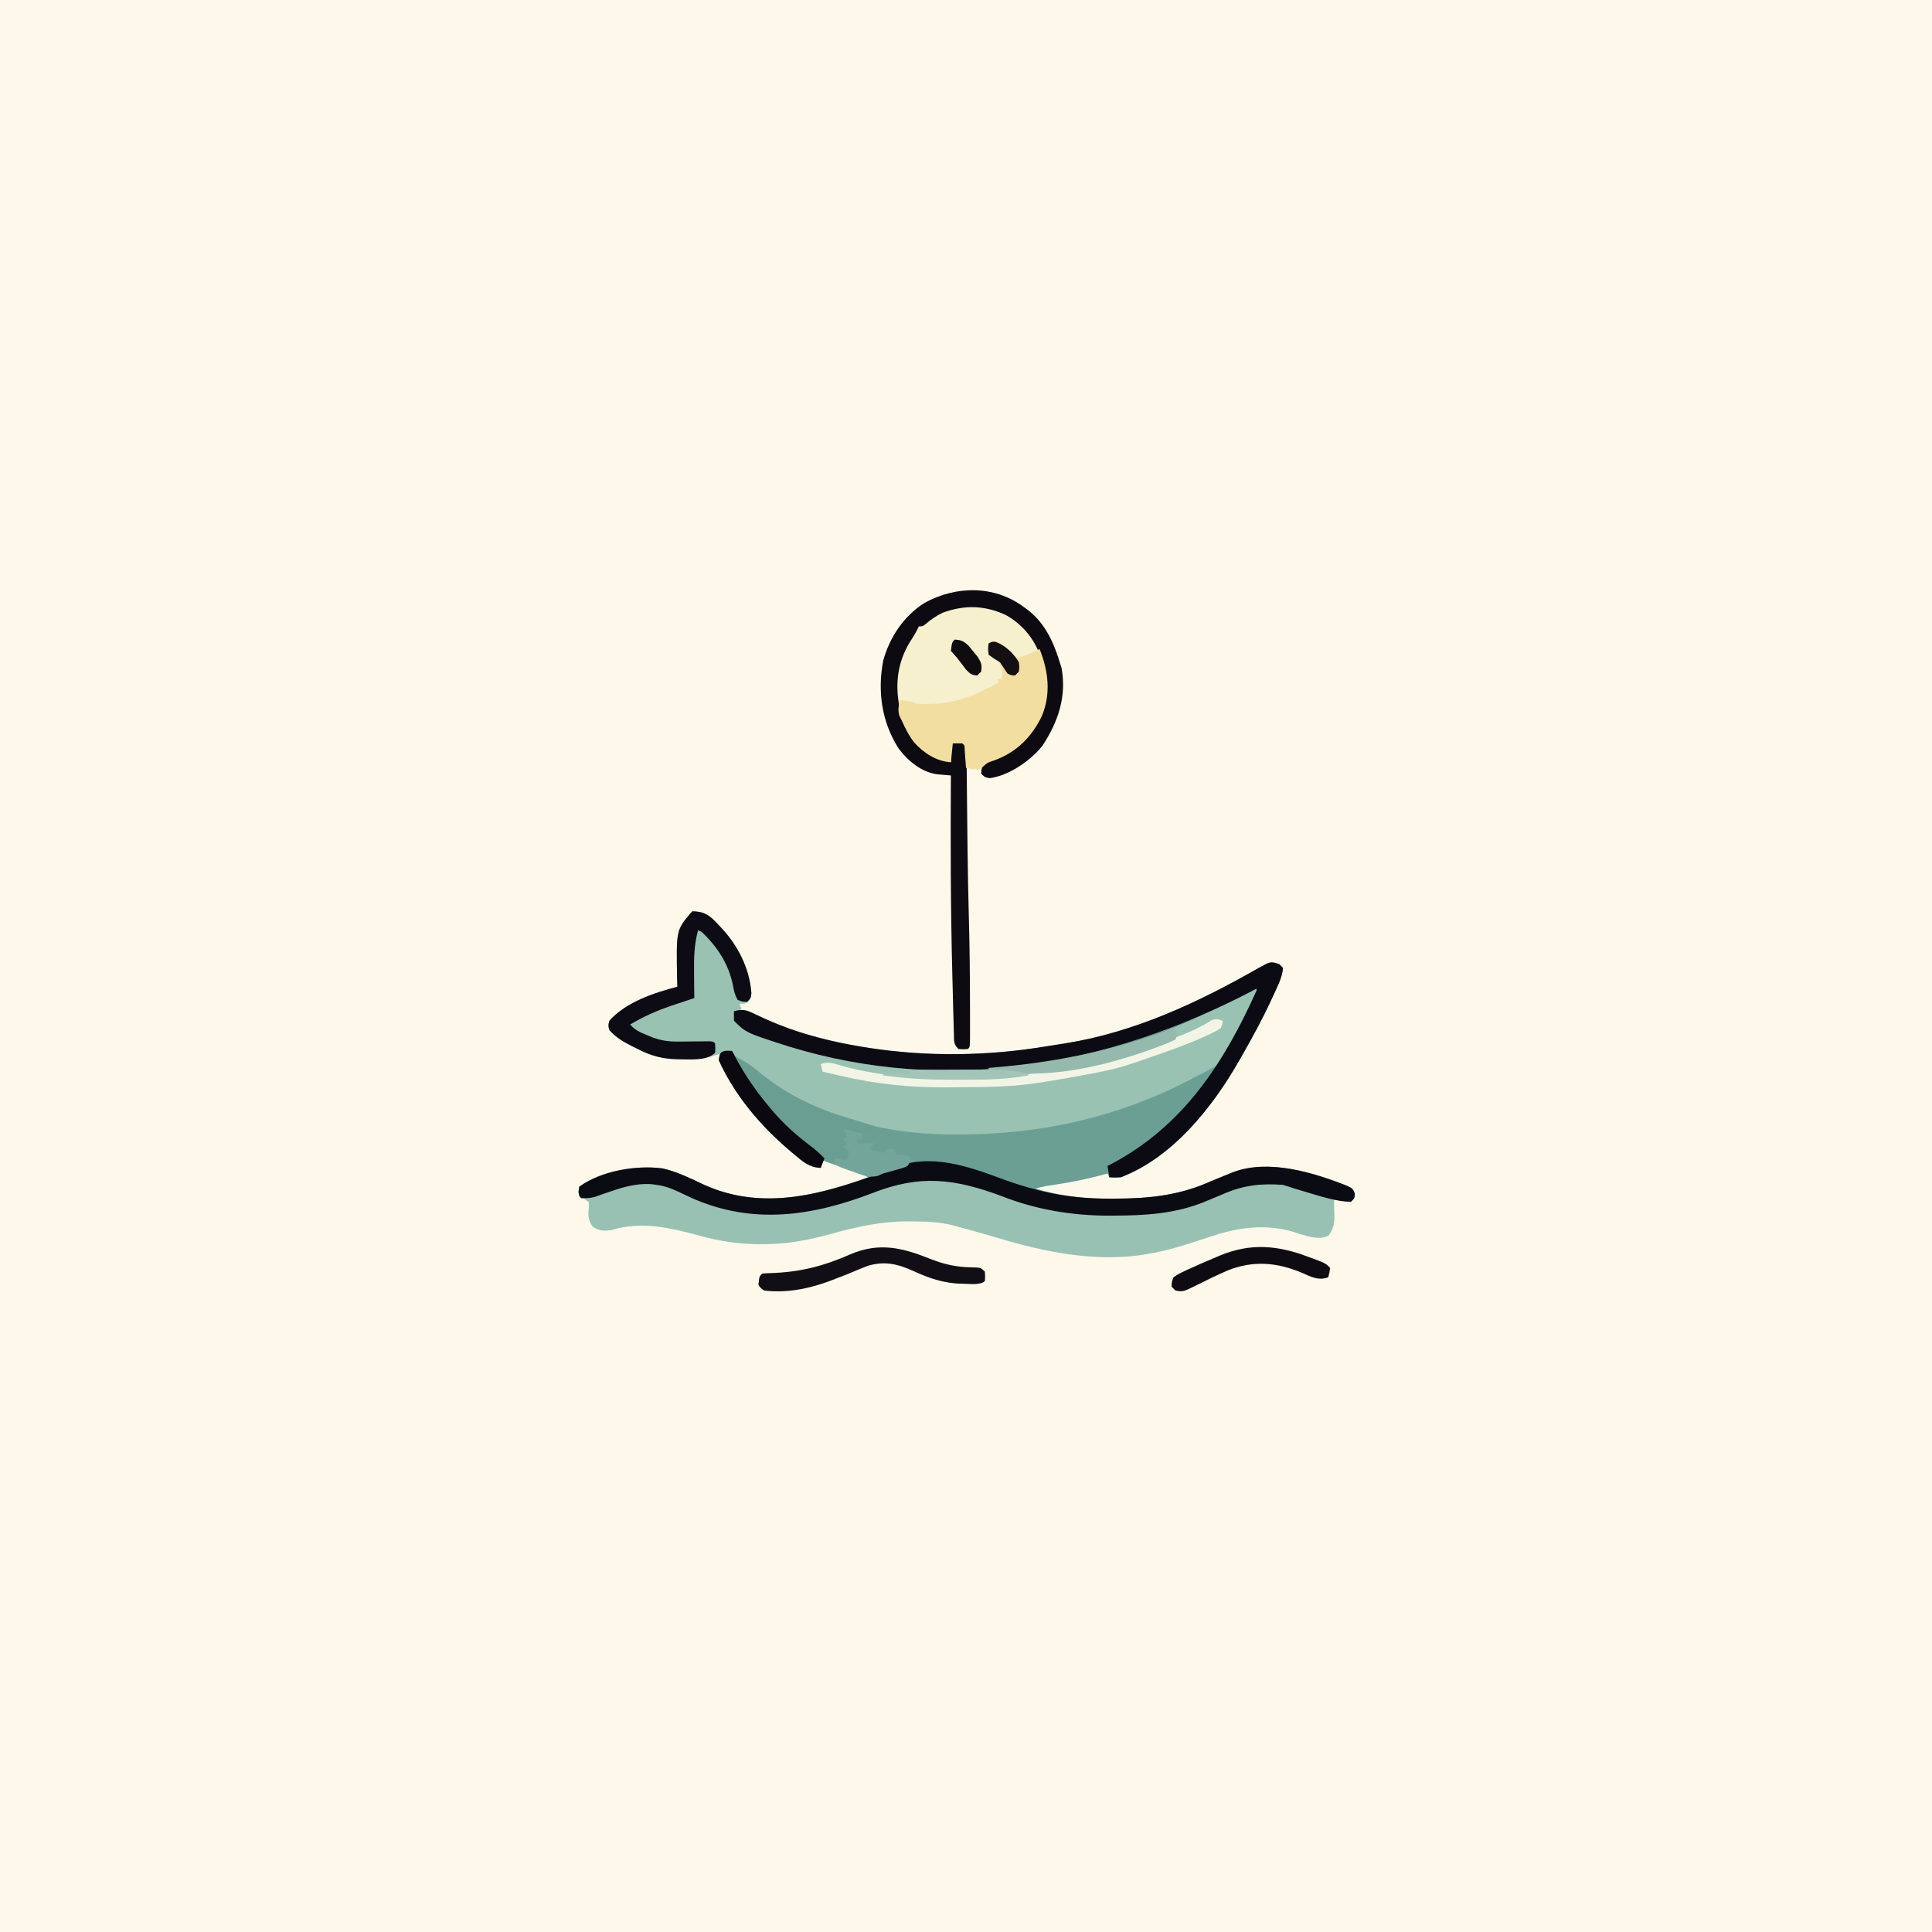 <svg version="1.1" xmlns="http://www.w3.org/2000/svg" width="1024" height="1024">
<rect width="100%" height="100%" fill="#333333" stroke="none"/>
<path d="M0 0 C337.92 0 675.84 0 1024 0 C1024 337.92 1024 675.84 1024 1024 C686.08 1024 348.16 1024 0 1024 C0 686.08 0 348.16 0 0 Z " fill="#FDF8EA" transform="translate(0,0)"/>
<path d="M0 0 C0.66 0.66 1.32 1.32 2 2 C1.67 6.93 -0.8 11.49 -2.81 15.94 C-3.41 17.25 -3.41 17.25 -4.01 18.58 C-8.82 29.01 -14.31 39.04 -20 49 C-20.46 49.81 -20.92 50.63 -21.4 51.46 C-35.49 76.06 -56.57 102.55 -84 113 C-87.3 113.14 -87.3 113.14 -90 113 C-90.33 112.34 -90.66 111.68 -91 111 C-91.93 111.25 -92.87 111.51 -93.83 111.77 C-102.43 114.04 -110.99 115.77 -119.79 117.05 C-122.97 117.51 -125.94 117.98 -129 119 C-115.72 122.99 -102.83 124.39 -89 124.31 C-88.28 124.31 -87.56 124.31 -86.82 124.31 C-68.61 124.22 -52.66 122.57 -36 115 C-33.3 113.87 -30.59 112.78 -27.88 111.69 C-26.68 111.2 -25.48 110.71 -24.24 110.2 C-5.5 103.27 18.07 110.39 35.93 117.5 C39 119 39 119 40.06 121.56 C40 124 40 124 38 126 C30.54 125.7 23.74 123.66 16.62 121.5 C15.55 121.18 14.47 120.86 13.36 120.53 C9.55 119.39 5.76 118.25 2 117 C-9.76 116.14 -19.08 117.18 -30 122 C-32.1 122.88 -34.21 123.75 -36.31 124.62 C-37.29 125.04 -38.26 125.45 -39.26 125.87 C-54.95 132.34 -70.94 133.25 -87.75 133.31 C-88.83 133.32 -88.83 133.32 -89.93 133.32 C-109.57 133.34 -128.66 130.21 -147 123 C-172.02 113.7 -190.3 111.38 -215.62 121.38 C-247.46 133.59 -278.85 138.21 -310.9 124.17 C-312.63 123.38 -314.34 122.56 -316.06 121.75 C-320.7 119.56 -324.89 117.64 -330 117 C-330.86 116.88 -331.72 116.77 -332.6 116.64 C-341.52 116.03 -349.05 118.6 -357.4 121.51 C-358.31 121.83 -359.22 122.14 -360.16 122.47 C-360.97 122.76 -361.78 123.06 -362.62 123.36 C-365.2 124.05 -367.34 124.19 -370 124 C-371 123 -371 123 -371.38 120.62 C-371.25 119.76 -371.13 118.89 -371 118 C-359.36 109.56 -340.92 106.44 -326.88 108.28 C-319.11 109.97 -311.74 113.72 -304.56 117.06 C-275.69 130 -246.43 123.27 -218 113 C-221.11 110.93 -223.61 110.11 -227.19 109.06 C-232.22 107.56 -237.11 105.92 -242 104 C-242.33 105.32 -242.66 106.64 -243 108 C-249.06 107.68 -252.25 104.89 -256.69 101.12 C-257.39 100.54 -258.09 99.95 -258.82 99.35 C-274.65 85.97 -288.33 70 -297 51 C-296.76 48.75 -296.6 47.6 -295 46 C-292.56 45.75 -292.56 45.75 -290 46 C-289.34 46.99 -288.68 47.98 -288 49 C-286.31 49.98 -284.62 50.95 -282.9 51.89 C-279.81 53.7 -277.13 55.98 -274.38 58.25 C-260.07 69.7 -244.65 77.07 -227 82 C-226.21 82.23 -225.41 82.46 -224.59 82.7 C-194.72 91.23 -161.63 91.19 -131 87 C-130.23 86.9 -129.46 86.81 -128.67 86.71 C-95.91 82.55 -65.9 70.54 -37 55 C-36.11 54.54 -35.23 54.07 -34.31 53.59 C-31.68 51.78 -30.68 50.31 -29.2 47.49 C-28.72 46.6 -28.24 45.7 -27.75 44.77 C-27.25 43.82 -26.76 42.86 -26.25 41.88 C-25.73 40.9 -25.21 39.92 -24.68 38.92 C-23.62 36.92 -22.57 34.92 -21.52 32.92 C-20.1 30.19 -18.66 27.48 -17.22 24.77 C-15.13 20.85 -13.06 16.93 -11 13 C-14.11 14.04 -16.77 15.39 -19.67 16.91 C-20.8 17.51 -21.94 18.1 -23.1 18.71 C-23.7 19.02 -24.29 19.34 -24.91 19.66 C-97.01 57.47 -181.42 67.61 -259.81 43.7 C-282.61 36.39 -282.61 36.39 -289 30 C-289.04 28.33 -289.04 26.67 -289 25 C-284.99 23.87 -282.96 24.08 -279.22 25.88 C-278.31 26.3 -277.39 26.73 -276.45 27.16 C-275.48 27.63 -274.5 28.09 -273.5 28.56 C-262.55 33.53 -251.68 37.2 -240 40 C-238.8 40.29 -238.8 40.29 -237.58 40.58 C-231.75 41.95 -225.91 43.05 -220 44 C-219.07 44.15 -218.13 44.3 -217.17 44.46 C-186.34 49.18 -154.17 48.73 -123.44 43.58 C-120.16 43.03 -116.87 42.53 -113.58 42.04 C-76.71 36.16 -42.99 20.39 -10.83 2.01 C-4.59 -1.45 -4.59 -1.45 0 0 Z " fill="#6B9F94" transform="translate(678,511)"/>
<path d="M0 0 C5.49 0.12 8.19 1.47 11.93 5.2 C12.47 5.77 13.01 6.35 13.56 6.94 C14.13 7.53 14.7 8.12 15.28 8.73 C24.09 18.15 30.38 30.27 31.21 43.37 C31 46 31 46 29.69 47.88 C28 49 28 49 25 49 C25.33 49.99 25.66 50.98 26 52 C24.51 52.5 24.51 52.5 23 53 C23 54.65 23 56.3 23 58 C38.18 65.95 52.96 71.9 69.73 75.48 C72.38 76.09 75 76.79 77.63 77.48 C129.97 90.59 190.49 84.08 241 67 C242.33 66.56 243.66 66.13 245 65.69 C262.95 59.58 279.58 50.13 296.35 41.38 C297.89 40.58 299.44 39.78 301 39 C297.12 49 291.91 58.48 287 68 C286.42 69.14 286.42 69.14 285.83 70.29 C284.9 72.09 283.92 73.86 282.94 75.62 C282.43 76.55 281.92 77.47 281.4 78.41 C277.63 82.47 272.91 84.53 268 87 C266.15 87.98 264.3 88.95 262.45 89.93 C224.63 109.41 184.41 118.17 141.94 118.31 C141.16 118.32 140.38 118.32 139.58 118.32 C97.83 118.36 60.28 107.41 28.09 80.59 C26.07 78.94 26.07 78.94 23.79 77.91 C22 77 22 77 21 75 C16.88 74.76 13.88 75.65 10 77 C-3.24 79.77 -16.91 79.23 -29 73 C-30.02 72.5 -31.04 71.99 -32.09 71.47 C-36.69 69.09 -40.54 66.92 -44 63 C-44.69 60.62 -44.69 60.62 -44 58 C-35.26 48.17 -20.39 43.22 -8 40 C-8.05 38.06 -8.05 38.06 -8.11 36.08 C-8.6 10.11 -8.6 10.11 -1 1 C-0.67 0.67 -0.34 0.34 0 0 Z " fill="#99C2B3" transform="translate(367,483)"/>
<path d="M0 0 C0.59 0.43 1.18 0.86 1.79 1.3 C11.29 8.74 15.56 18.71 19 30 C19.2 30.65 19.41 31.29 19.62 31.96 C22.45 47.19 17.8 60.58 9.56 73.21 C3.15 81.28 -8.23 88.89 -18.44 90.56 C-21 90 -21 90 -22.44 88.06 C-23.94 85.59 -23.94 85.59 -27.6 85.37 C-28.72 85.25 -29.84 85.13 -31 85 C-30.97 86.16 -30.95 87.32 -30.92 88.52 C-30.68 99.7 -30.45 110.89 -30.22 122.07 C-30.1 127.81 -29.98 133.56 -29.85 139.3 C-29.32 163.79 -28.9 188.28 -28.88 212.78 C-28.87 213.81 -28.87 214.84 -28.87 215.9 C-28.86 218.76 -28.86 221.63 -28.87 224.5 C-28.86 225.78 -28.86 225.78 -28.86 227.08 C-28.88 232.88 -28.88 232.88 -30 234 C-32.44 234.19 -32.44 234.19 -35 234 C-37.69 231.31 -37.3 229.85 -37.41 226.07 C-37.45 224.81 -37.49 223.55 -37.53 222.25 C-37.57 220.85 -37.6 219.45 -37.63 218.04 C-37.67 216.57 -37.72 215.1 -37.76 213.64 C-37.87 209.65 -37.97 205.66 -38.06 201.68 C-38.12 199.2 -38.19 196.71 -38.25 194.23 C-39.16 159.15 -39.22 124.09 -39 89 C-39.67 88.95 -40.35 88.89 -41.04 88.84 C-41.93 88.76 -42.82 88.68 -43.74 88.6 C-44.62 88.53 -45.5 88.45 -46.41 88.38 C-54.7 87.17 -61.78 81.28 -66.7 74.75 C-75.71 60.63 -77.98 44.43 -74.88 28.11 C-71.36 15.62 -64.03 4.56 -53 -2.44 C-36.13 -11.71 -15.71 -11.88 0 0 Z " fill="#F7F0CF" transform="translate(543,322)"/>
<path d="M0 0 C0.8 0.26 1.6 0.51 2.42 0.78 C9.03 2.91 15.63 5.07 22.11 7.58 C25.59 8.9 29.04 9.81 32.69 10.56 C33.76 10.79 34.84 11.02 35.95 11.25 C37.3 11.51 38.65 11.76 40 12 C40.92 12.17 41.83 12.35 42.78 12.53 C50.96 13.95 58.98 14.31 67.26 14.26 C69.37 14.25 71.48 14.26 73.59 14.27 C95.84 14.3 115.06 8.76 135.44 0.02 C151.49 -6.36 169.52 -0.23 185 5 C185.66 5.33 186.32 5.66 187 6 C187.08 8.4 187.14 10.79 187.19 13.19 C187.23 14.2 187.23 14.2 187.26 15.23 C187.33 19.7 186.76 22.46 184 26 C179.53 28.23 173.48 26.46 168.93 25.04 C167.84 24.68 166.75 24.31 165.62 23.94 C151.35 19.7 136.96 21.33 123 26 C119.34 27.19 115.67 28.38 112 29.56 C111.06 29.87 110.11 30.17 109.14 30.49 C101.5 32.93 93.94 34.77 86 36 C84.76 36.2 84.76 36.2 83.5 36.39 C58.47 39.57 33.36 34.48 9.49 27.33 C4.84 25.94 0.17 24.62 -4.5 23.31 C-5.22 23.11 -5.93 22.91 -6.67 22.7 C-8.78 22.11 -10.89 21.55 -13 21 C-14 20.72 -14 20.72 -15.02 20.43 C-22.1 18.62 -29.23 18.43 -36.5 18.38 C-37.53 18.36 -37.53 18.36 -38.58 18.35 C-52.8 18.3 -65.8 21.19 -79.44 24.96 C-91.58 28.3 -103.13 30.55 -115.75 30.44 C-116.96 30.43 -118.18 30.42 -119.43 30.42 C-129.71 30.23 -139.11 28.68 -149 26 C-164.67 21.79 -180.06 18 -196 23 C-200.34 23.52 -202.23 23.49 -205.94 21.12 C-208.53 17.2 -208.31 14.78 -207.88 10.21 C-207.92 9.48 -207.96 8.75 -208 8 C-208.99 7.34 -209.98 6.68 -211 6 C-206.95 4.64 -202.88 3.31 -198.81 2 C-197.68 1.62 -196.55 1.24 -195.38 0.84 C-178.08 -4.68 -165.13 -1.04 -149.19 6.55 C-120.7 19.53 -89.6 14.42 -61.22 3.98 C-57.55 2.59 -53.88 1.18 -50.24 -0.28 C-32.7 -7.25 -17.53 -5.74 0 0 Z " fill="#98C1B3" transform="translate(520,629)"/>
<path d="M0 0 C0.66 0.66 1.32 1.32 2 2 C1.67 6.93 -0.8 11.49 -2.81 15.94 C-3.41 17.25 -3.41 17.25 -4.01 18.58 C-8.82 29.01 -14.31 39.04 -20 49 C-20.46 49.81 -20.92 50.63 -21.4 51.46 C-35.49 76.06 -56.57 102.55 -84 113 C-87.3 113.14 -87.3 113.14 -90 113 C-90.33 111.02 -90.66 109.04 -91 107 C-90.03 106.49 -89.06 105.98 -88.06 105.45 C-50.52 85.26 -29.19 52.24 -12 14 C-12 13.67 -12 13.34 -12 13 C-12.8 13.42 -13.6 13.84 -14.42 14.27 C-91.07 54.24 -175.66 69.37 -259.81 43.7 C-282.61 36.39 -282.61 36.39 -289 30 C-289.04 28.33 -289.04 26.67 -289 25 C-284.99 23.87 -282.96 24.08 -279.22 25.88 C-278.31 26.3 -277.39 26.73 -276.45 27.16 C-275.48 27.63 -274.5 28.09 -273.5 28.56 C-262.55 33.53 -251.68 37.2 -240 40 C-239.2 40.19 -238.4 40.39 -237.58 40.58 C-231.75 41.95 -225.91 43.05 -220 44 C-219.07 44.15 -218.13 44.3 -217.17 44.46 C-186.34 49.18 -154.17 48.73 -123.44 43.58 C-120.16 43.03 -116.87 42.53 -113.58 42.04 C-76.71 36.16 -42.99 20.39 -10.83 2.01 C-4.59 -1.45 -4.59 -1.45 0 0 Z " fill="#0C0B13" transform="translate(678,511)"/>
<path d="M0 0 C0.59 0.43 1.18 0.86 1.79 1.3 C11.29 8.74 15.56 18.71 19 30 C19.2 30.65 19.41 31.29 19.62 31.96 C22.45 47.19 17.8 60.58 9.56 73.21 C3.23 81.18 -8.32 89.16 -18.5 90.44 C-21 90 -21 90 -23 88 C-22.67 84.7 -22.38 83.38 -20 81 C-18.33 80.4 -16.64 79.84 -14.94 79.31 C-5.86 76.09 1.12 70.33 6 62 C11.25 50.69 12.7 40.1 9 28 C8.65 26.8 8.65 26.8 8.29 25.57 C5.17 16.4 -1.42 8.69 -9.92 3.96 C-21.03 -1.17 -31.72 -1.49 -43.23 2.71 C-46.71 4.33 -49.56 6.34 -52.48 8.83 C-54 10 -54 10 -56 10 C-56.27 10.56 -56.54 11.13 -56.82 11.71 C-58.06 14.12 -59.48 16.34 -60.94 18.62 C-67.33 29.34 -68.63 40.53 -66.25 52.81 C-63.46 63.38 -58.5 72.27 -49 78 C-45.72 79.51 -42.41 80.81 -39 82 C-39.01 81.29 -39.02 80.58 -39.04 79.85 C-39.04 78.93 -39.05 78.01 -39.06 77.06 C-39.07 76.15 -39.09 75.23 -39.1 74.29 C-39 72 -39 72 -38 71 C-35.56 70.81 -35.56 70.81 -33 71 C-30.29 73.71 -30.73 75.17 -30.7 78.97 C-30.67 80.87 -30.67 80.87 -30.65 82.8 C-30.64 84.2 -30.63 85.6 -30.62 87 C-30.61 88.44 -30.59 89.89 -30.57 91.34 C-30.53 94.43 -30.5 97.52 -30.48 100.61 C-30.44 105.45 -30.39 110.3 -30.33 115.14 C-30.32 115.94 -30.31 116.74 -30.3 117.57 C-30.28 119.18 -30.27 120.79 -30.25 122.4 C-30.22 124.81 -30.19 127.22 -30.17 129.63 C-30.04 140.91 -29.82 152.18 -29.51 163.46 C-29.06 179.68 -28.89 195.9 -28.88 212.12 C-28.87 213.18 -28.87 214.23 -28.87 215.31 C-28.86 218.25 -28.86 221.19 -28.87 224.13 C-28.86 225.46 -28.86 225.46 -28.86 226.82 C-28.88 232.88 -28.88 232.88 -30 234 C-32.44 234.19 -32.44 234.19 -35 234 C-37.69 231.31 -37.3 229.85 -37.41 226.07 C-37.45 224.81 -37.49 223.55 -37.53 222.25 C-37.57 220.85 -37.6 219.45 -37.63 218.04 C-37.67 216.57 -37.72 215.1 -37.76 213.64 C-37.87 209.65 -37.97 205.66 -38.06 201.68 C-38.12 199.2 -38.19 196.71 -38.25 194.23 C-39.16 159.15 -39.22 124.09 -39 89 C-39.67 88.95 -40.35 88.89 -41.04 88.84 C-41.93 88.76 -42.82 88.68 -43.74 88.6 C-44.62 88.53 -45.5 88.45 -46.41 88.38 C-54.7 87.17 -61.78 81.28 -66.7 74.75 C-75.71 60.63 -77.98 44.43 -74.88 28.11 C-71.36 15.62 -64.03 4.56 -53 -2.44 C-36.13 -11.71 -15.71 -11.88 0 0 Z " fill="#0E0A12" transform="translate(543,322)"/>
<path d="M0 0 C6.28 2.31 12.56 4.26 19.05 5.88 C19.81 6.07 20.57 6.26 21.35 6.46 C33.36 9.32 45.16 10.39 57.49 10.32 C58.21 10.32 58.93 10.32 59.67 10.31 C77.87 10.23 93.83 8.57 110.49 1.01 C113.18 -0.13 115.9 -1.22 118.61 -2.31 C119.81 -2.8 121.01 -3.29 122.24 -3.79 C140.98 -10.73 164.55 -3.6 182.42 3.5 C185.49 5.01 185.49 5.01 186.55 7.57 C186.49 10.01 186.49 10.01 184.49 12.01 C177.03 11.7 170.22 9.67 163.11 7.51 C162.03 7.19 160.95 6.87 159.84 6.53 C156.04 5.4 152.25 4.26 148.49 3.01 C136.73 2.15 127.4 3.19 116.49 8.01 C114.38 8.88 112.28 9.76 110.17 10.63 C109.2 11.04 108.23 11.45 107.22 11.88 C91.54 18.35 75.54 19.26 58.74 19.32 C57.65 19.32 57.65 19.32 56.55 19.33 C36.91 19.35 17.82 16.21 -0.51 9.01 C-25.53 -0.29 -43.81 -2.61 -69.14 7.38 C-100.97 19.59 -132.36 24.22 -164.41 10.18 C-166.14 9.38 -167.86 8.57 -169.58 7.76 C-174.22 5.57 -178.41 3.64 -183.51 3.01 C-184.37 2.89 -185.23 2.77 -186.12 2.65 C-195.04 2.04 -202.56 4.61 -210.91 7.52 C-211.82 7.83 -212.73 8.15 -213.67 8.48 C-214.89 8.92 -214.89 8.92 -216.13 9.36 C-218.71 10.06 -220.86 10.19 -223.51 10.01 C-224.51 9.01 -224.51 9.01 -224.89 6.63 C-224.77 5.77 -224.64 4.9 -224.51 4.01 C-212.88 -4.43 -194.43 -7.55 -180.4 -5.72 C-172.62 -4.02 -165.26 -0.27 -158.08 3.07 C-127.05 16.97 -95.74 8.08 -65.51 -2.99 C-62.86 -4.03 -60.22 -5.08 -57.58 -6.17 C-38.16 -13.86 -18.45 -6.89 0 0 Z " fill="#0B0B13" transform="translate(531.514,624.993)"/>
<path d="M0 0 C2.43 0.86 3.87 1.98 5.79 3.68 C6.39 4.21 7 4.73 7.62 5.27 C9.11 6.75 9.11 6.75 10.11 8.75 C14.79 7.53 18.81 6.05 23.11 3.75 C27.77 15.31 29.21 27.39 24.36 39.15 C18.91 50.43 10.96 58.43 -0.89 62.75 C-4.54 63.96 -4.54 63.96 -7.27 66.43 C-8.89 67.75 -8.89 67.75 -12.58 67.43 C-13.68 67.21 -14.77 66.98 -15.89 66.75 C-15.96 65.89 -16.02 65.04 -16.08 64.16 C-16.16 63.05 -16.25 61.95 -16.33 60.81 C-16.41 59.71 -16.49 58.6 -16.58 57.47 C-16.6 54.83 -16.6 54.83 -17.89 53.75 C-19.54 53.75 -21.19 53.75 -22.89 53.75 C-23.22 57.05 -23.55 60.35 -23.89 63.75 C-31.42 63.35 -38.3 58.87 -43.27 53.37 C-46.08 49.78 -48.05 45.9 -49.89 41.75 C-50.54 40.45 -50.54 40.45 -51.21 39.12 C-52.09 36.06 -51.61 33.82 -50.89 30.75 C-44.14 31.62 -44.14 31.62 -41.89 32.75 C-26.7 33.5 -16.32 30.83 -2.89 23.75 C-1.56 23.08 -0.23 22.41 1.11 21.75 C1.11 21.09 1.11 20.43 1.11 19.75 C1.77 19.75 2.43 19.75 3.11 19.75 C3.58 14.72 3.58 14.72 1.29 10.43 C-0.39 9.14 -2.13 7.92 -3.89 6.75 C-4.08 3.62 -4.08 3.62 -3.89 0.75 C-1.89 -0.25 -1.89 -0.25 0 0 Z " fill="#F3DEA2" transform="translate(527.895,340.254)"/>
<path d="M0 0 C1.27 0.12 1.27 0.12 2.56 0.25 C3.22 1.24 3.88 2.23 4.56 3.25 C6.25 4.23 7.95 5.2 9.66 6.14 C12.75 7.95 15.43 10.23 18.19 12.5 C32.55 23.99 47.92 31.14 65.56 36.25 C68 37 70.44 37.75 72.88 38.5 C73.96 38.84 75.05 39.17 76.18 39.52 C76.96 39.76 77.75 40 78.56 40.25 C74.89 43.22 72.36 44.08 67.56 44.25 C64.12 42.81 64.12 42.81 61.56 41.25 C62.55 43.73 62.55 43.73 63.56 46.25 C62.9 46.25 62.24 46.25 61.56 46.25 C61.56 46.91 61.56 47.57 61.56 48.25 C62.22 48.25 62.88 48.25 63.56 48.25 C63.56 49.24 63.56 50.23 63.56 51.25 C64.4 53.42 64.4 53.42 66.56 54.25 C65.57 54.75 65.57 54.75 64.56 55.25 C64.23 56.24 63.9 57.23 63.56 58.25 C61.58 57.92 59.6 57.59 57.56 57.25 C57.56 57.91 57.56 58.57 57.56 59.25 C55.25 58.92 52.94 58.59 50.56 58.25 C50.23 59.57 49.9 60.89 49.56 62.25 C43.51 61.93 40.31 59.14 35.88 55.38 C35.17 54.79 34.47 54.2 33.74 53.6 C17.91 40.22 4.23 24.25 -4.44 5.25 C-4.06 1.72 -3.65 0.37 0 0 Z " fill="#6B9E93" transform="translate(385.438,556.75)"/>
<path d="M0 0 C5.49 0.12 8.19 1.47 11.93 5.2 C12.47 5.77 13.01 6.35 13.56 6.94 C14.13 7.53 14.7 8.12 15.28 8.73 C24.15 18.21 30.25 30.23 31.26 43.36 C31 46 31 46 29 48 C26.5 47.94 26.5 47.94 24 47 C22.67 44.75 22.12 42.65 21.65 40.09 C19.46 28.38 13.56 19.17 5 11 C4.34 10.67 3.68 10.34 3 10 C0.87 17.76 0.76 25.04 0.88 33.06 C0.88 34.31 0.89 35.56 0.9 36.84 C0.93 39.89 0.96 42.95 1 46 C0.43 46.19 -0.14 46.38 -0.73 46.57 C-2.34 47.11 -3.95 47.65 -5.57 48.19 C-7.56 48.85 -9.56 49.52 -11.55 50.18 C-19.16 52.78 -26.08 55.89 -33 60 C-30.47 62.99 -27.72 64.16 -24.12 65.62 C-23.1 66.05 -22.07 66.48 -21.01 66.91 C-16.35 68.59 -12.23 69.12 -7.3 69.06 C-5.7 69.05 -5.7 69.05 -4.08 69.04 C-2.43 69.02 -2.43 69.02 -0.75 69 C1.44 68.97 3.64 68.95 5.83 68.94 C6.8 68.93 7.76 68.91 8.76 68.9 C11 69 11 69 12 70 C12.19 72.44 12.19 72.44 12 75 C7.36 79.64 -2.01 78.36 -8.25 78.39 C-15.98 78.26 -22.1 76.55 -29 73 C-30.02 72.5 -31.04 71.99 -32.09 71.47 C-36.69 69.09 -40.54 66.92 -44 63 C-44.69 60.62 -44.69 60.62 -44 58 C-35.26 48.17 -20.39 43.22 -8 40 C-8.05 38.06 -8.05 38.06 -8.11 36.08 C-8.6 10.11 -8.6 10.11 -1 1 C-0.67 0.67 -0.34 0.34 0 0 Z " fill="#0D0B13" transform="translate(367,483)"/>
<path d="M0 0 C7.28 2.83 13.6 4.18 21.35 4.31 C26.32 4.41 26.32 4.41 28.5 6.59 C28.69 9.15 28.69 9.15 28.5 11.59 C26.11 13.99 19.62 12.96 16.28 12.98 C6.78 12.83 -1.03 10.08 -9.67 6.14 C-17.93 2.4 -24.8 0.88 -33.68 3.55 C-37 4.8 -40.24 6.18 -43.5 7.59 C-45.8 8.5 -48.12 9.39 -50.43 10.28 C-51.45 10.67 -52.47 11.07 -53.52 11.48 C-64.64 15.64 -76.57 18.07 -88.5 16.59 C-90.41 15.23 -90.41 15.23 -91.5 13.59 C-91.08 9.17 -91.08 9.17 -89.5 7.59 C-88.15 7.47 -86.8 7.41 -85.45 7.38 C-69.6 6.89 -57.31 3.77 -42.82 -2.57 C-27.42 -9.21 -15.02 -6.06 0 0 Z " fill="#120E16" transform="translate(493.496,667.41)"/>
<path d="M0 0 C-0.06 1.77 -0.06 1.77 -1 4 C-3.34 5.45 -5.5 6.58 -8 7.69 C-8.74 8.02 -9.48 8.36 -10.24 8.71 C-20.9 13.45 -31.97 17.21 -43 21 C-44 21.35 -44.99 21.7 -46.02 22.07 C-52.84 24.43 -59.6 26.15 -66.69 27.5 C-67.75 27.71 -68.82 27.91 -69.91 28.13 C-77.69 29.62 -85.49 30.98 -93.31 32.25 C-94.31 32.41 -95.3 32.58 -96.32 32.74 C-110.08 34.91 -123.68 35.22 -137.58 35.24 C-140.77 35.25 -143.96 35.28 -147.15 35.31 C-165.72 35.41 -183.85 33.58 -201.94 29.31 C-202.93 29.09 -203.92 28.86 -204.95 28.63 C-207.3 28.1 -209.65 27.55 -212 27 C-212.33 25.68 -212.66 24.36 -213 23 C-209.09 21.5 -206.35 22.56 -202.44 23.75 C-196.46 25.46 -190.51 26.72 -184.38 27.69 C-183.27 27.87 -183.27 27.87 -182.14 28.05 C-148.76 33.1 -114.07 30.93 -81 25 C-79.79 24.79 -78.58 24.58 -77.33 24.37 C-63.79 22.02 -50.84 18.91 -38 14 C-36.99 13.62 -35.99 13.23 -34.95 12.84 C-31.61 11.55 -28.27 10.25 -24.94 8.94 C-23.89 8.53 -22.84 8.11 -21.76 7.69 C-16.19 5.45 -11.02 3.04 -5.94 -0.18 C-3.55 -1.19 -2.4 -0.87 0 0 Z " fill="#F2F5E6" transform="translate(648,541)"/>
<path d="M0 0 C1.56 0.57 1.56 0.57 3.16 1.15 C9.61 3.61 9.61 3.61 12 6 C11.62 8.62 11.62 8.62 11 11 C5.76 12.92 1.89 10.69 -2.94 8.62 C-16.13 3.08 -28.55 1.96 -42.13 7.29 C-47.68 9.68 -53.13 12.33 -58.52 15.05 C-65.99 18.75 -65.99 18.75 -70 18 C-70.66 17.34 -71.32 16.68 -72 16 C-72 13.59 -72 13.59 -71 11 C-68.44 9.23 -68.44 9.23 -65 7.62 C-64.08 7.19 -64.08 7.19 -63.14 6.75 C-61.1 5.8 -59.05 4.9 -57 4 C-56.27 3.68 -55.55 3.36 -54.8 3.04 C-52.58 2.07 -50.36 1.12 -48.12 0.19 C-47.44 -0.1 -46.75 -0.39 -46.04 -0.69 C-30.03 -7.22 -15.86 -5.95 0 0 Z " fill="#0F0B13" transform="translate(693,666)"/>
<path d="M0 0 C1.21 0.03 1.21 0.03 2.44 0.06 C2.96 1.06 3.48 2.05 4.02 3.07 C9.29 12.89 15.21 21.58 22.44 30.06 C22.88 30.59 23.32 31.11 23.77 31.66 C29.97 38.99 36.71 44.95 44.37 50.69 C46.95 52.68 49.21 54.7 51.44 57.06 C50.78 58.71 50.12 60.36 49.44 62.06 C43.38 61.74 40.18 58.95 35.75 55.19 C35.05 54.6 34.34 54.01 33.62 53.41 C17.78 40.03 4.11 24.07 -4.56 5.06 C-4.17 1.44 -3.78 0.09 0 0 Z " fill="#0B0810" transform="translate(385.562,556.938)"/>
<path d="M0 0 C0.99 1.49 0.99 1.49 2 3 C1.67 3.99 1.34 4.98 1 6 C-1.64 7.28 -4.19 8.36 -6.94 9.38 C-7.76 9.68 -8.57 9.99 -9.42 10.3 C-37.16 20.5 -68.62 27.81 -98 22 C-98 21.67 -98 21.34 -98 21 C-97.25 20.94 -96.51 20.88 -95.74 20.82 C-62.65 18.09 -31.16 11.72 0 0 Z " fill="#95B9AD" transform="translate(622,545)"/>
<path d="M0 0 C3.3 0.99 6.6 1.98 10 3 C10 3.99 10 4.98 10 6 C9.01 6 8.02 6 7 6 C7.33 6.66 7.66 7.32 8 8 C10.97 8 13.94 8 17 8 C16.01 8.99 15.02 9.98 14 11 C17.34 12.19 17.34 12.19 21 13 C21.99 12.34 22.98 11.68 24 11 C24.99 11 25.98 11 27 11 C27.5 12.49 27.5 12.49 28 14 C29.14 13.94 29.14 13.94 30.31 13.88 C33 14 33 14 36 16 C35.39 17.87 35.39 17.87 34 20 C31.17 21.2 31.17 21.2 27.75 22.12 C26.63 22.44 25.51 22.75 24.36 23.07 C22.7 23.53 22.7 23.53 21 24 C20.06 24.43 19.12 24.85 18.16 25.29 C13.5 26.34 10.14 24.86 5.75 23.25 C4.94 22.97 4.12 22.69 3.28 22.41 C-2.69 20.31 -2.69 20.31 -5 18 C-4.67 17.34 -4.34 16.68 -4 16 C-2.02 16.33 -0.04 16.66 2 17 C2.33 15.35 2.66 13.7 3 12 C2.01 11.34 1.02 10.68 0 10 C0.66 9.01 1.32 8.02 2 7 C1.34 7 0.68 7 0 7 C0 6.34 0 5.68 0 5 C0.66 5 1.32 5 2 5 C1.34 3.35 0.68 1.7 0 0 Z " fill="#73A59A" transform="translate(447,598)"/>
<path d="M0 0 C6.97 -0.03 13.95 -0.04 20.92 -0.05 C23.29 -0.06 25.66 -0.07 28.03 -0.08 C31.45 -0.09 34.87 -0.09 38.28 -0.1 C39.33 -0.1 40.39 -0.11 41.47 -0.11 C48.83 -0.11 55.79 0.42 63 2 C63 2.33 63 2.66 63 3 C51.87 5.09 40.99 5.31 29.71 5.26 C26.77 5.25 23.83 5.26 20.89 5.27 C9.13 5.28 -2.34 4.59 -14 3 C-14 2.67 -14 2.34 -14 2 C-9.38 2 -4.76 2 0 2 C0 1.34 0 0.68 0 0 Z " fill="#A3C4B8" transform="translate(482,567)"/>
<path d="M0 0 C3.55 0.17 4.85 0.86 7.46 3.33 C8.23 4.29 9.01 5.26 9.81 6.25 C11 7.68 11 7.68 12.21 9.14 C14.1 12.17 14.6 13.51 14 17 C13.34 17.66 12.68 18.32 12 19 C8.95 18.89 8.03 18.03 5.93 15.79 C5.25 14.89 4.57 13.99 3.88 13.06 C1.09 9.39 1.09 9.39 -2 6 C-1.44 1.44 -1.44 1.44 0 0 Z " fill="#0F0C0F" transform="translate(506,339)"/>
<path d="M0 0 C4.76 1.68 9.69 6.35 12.1 10.74 C12.41 13.36 12.41 13.36 12.1 15.74 C11.44 16.4 10.78 17.06 10.1 17.74 C8.22 17.74 8.22 17.74 6.1 16.74 C4.76 14.74 3.43 12.74 2.1 10.74 C0.49 9.75 0.49 9.75 -1.15 8.74 C-2.06 8.08 -2.97 7.42 -3.9 6.74 C-4.28 3.49 -4.28 3.49 -3.9 0.74 C-1.9 -0.26 -1.9 -0.26 0 0 Z " fill="#140F12" transform="translate(527.902,340.262)"/>
</svg>
